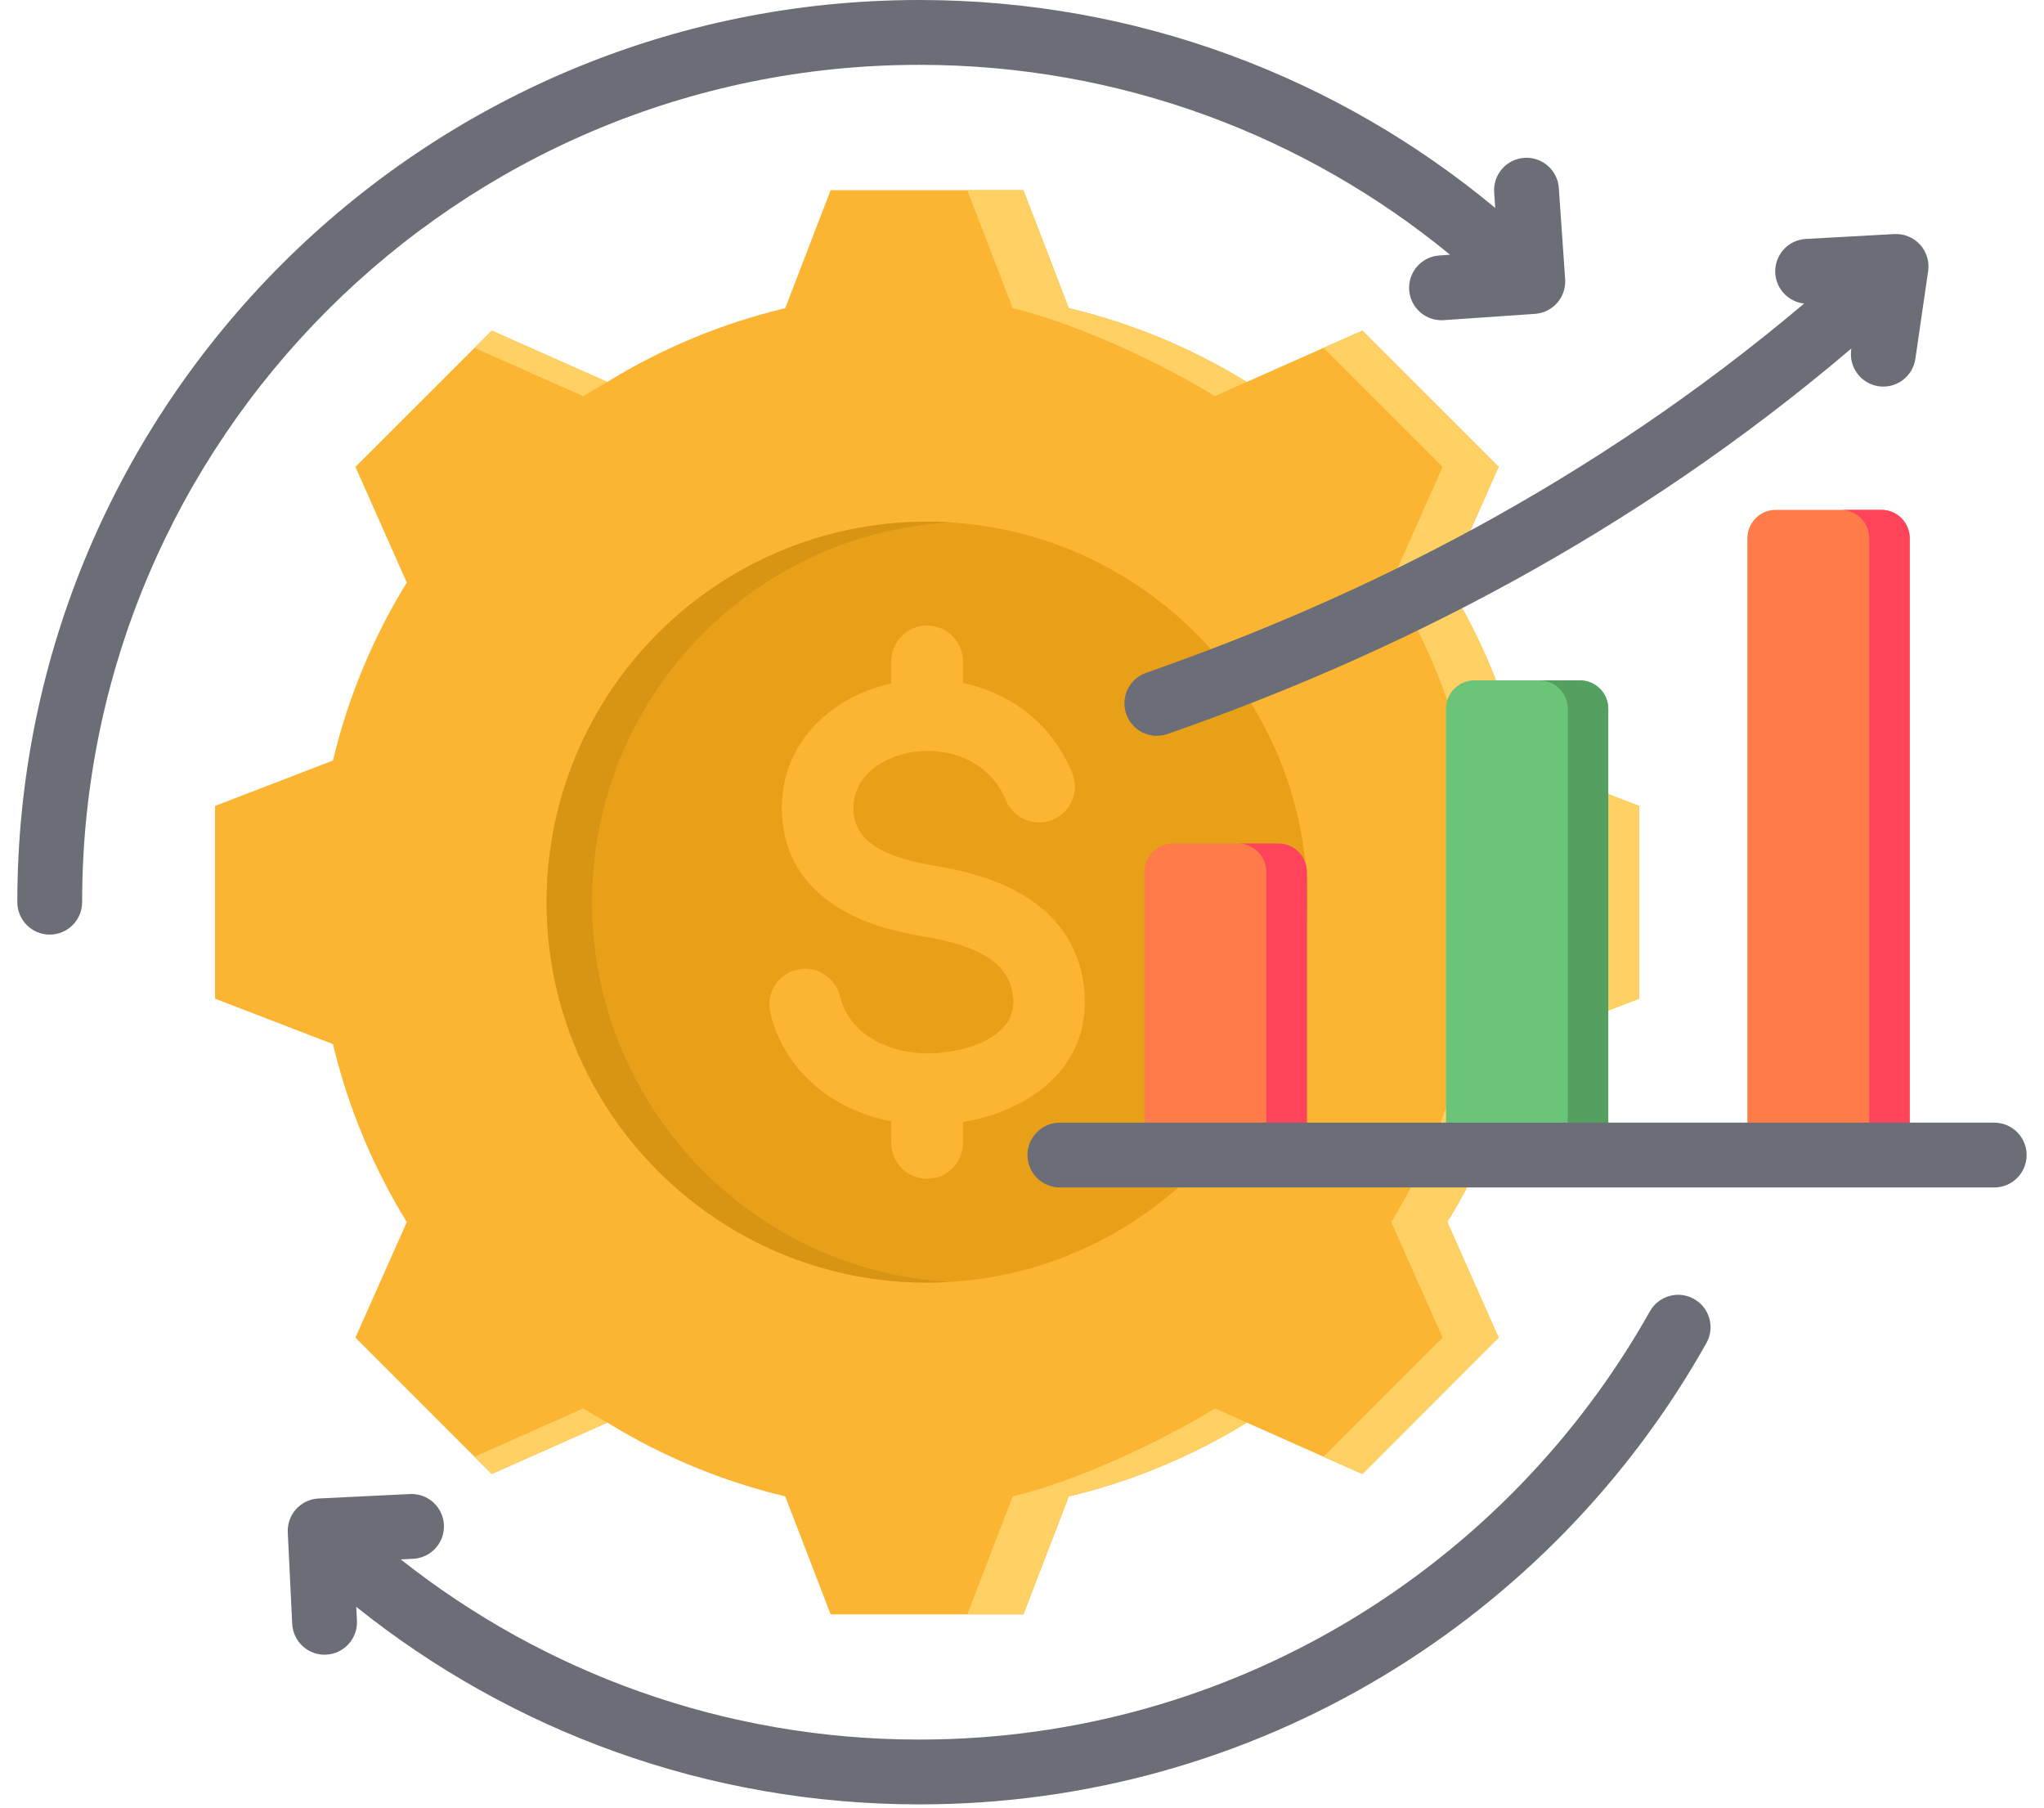 <svg width="95" height="84" viewBox="0 0 95 84" fill="none" xmlns="http://www.w3.org/2000/svg">
<path fill-rule="evenodd" clip-rule="evenodd" d="M49.674 14.321C52.596 15.016 55.388 16.174 57.945 17.749L63.319 15.365L69.65 21.696L67.266 27.071C68.842 29.627 69.999 32.419 70.694 35.341L76.177 37.451V46.409L70.694 48.52C69.998 51.44 68.841 54.231 67.266 56.786L69.65 62.16L63.319 68.496L57.945 66.108C55.388 67.684 52.596 68.843 49.674 69.539L47.564 75.019H38.606L36.495 69.536C33.575 68.84 30.785 67.683 28.229 66.108L22.855 68.496L16.519 62.16L18.907 56.79C17.332 54.23 16.171 51.44 15.476 48.52L9.996 46.409V37.451L15.476 35.341C16.172 32.419 17.331 29.627 18.907 27.071L16.519 21.696L22.855 15.365L28.225 17.749C30.782 16.175 33.574 15.018 36.495 14.321L38.606 8.838H47.564L49.674 14.321Z" fill="#FBB532"/>
<path fill-rule="evenodd" clip-rule="evenodd" d="M61.514 16.166L63.32 15.365L69.651 21.696L67.267 27.071C68.843 29.627 70 32.419 70.695 35.341L76.178 37.451V46.409L70.695 48.52C69.999 51.44 68.842 54.231 67.267 56.786L69.651 62.16L63.32 68.496L61.514 67.695L67.049 62.16L64.66 56.786C66.235 54.231 67.392 51.44 68.088 48.52L73.572 46.409V37.451L68.088 35.341C67.393 32.419 66.236 29.627 64.66 27.071L67.049 21.696L61.514 16.166ZM22.055 16.166L22.856 15.365L28.226 17.749C27.846 17.959 27.473 18.18 27.104 18.41L22.055 16.166ZM49.675 14.321C52.597 15.016 55.389 16.174 57.946 17.749L56.464 18.41C53.908 16.834 49.992 15.017 47.069 14.321L44.958 8.838H47.565L49.675 14.321ZM28.23 66.108L22.856 68.496L22.055 67.695L27.104 65.451C27.474 65.679 27.849 65.898 28.23 66.108ZM57.946 66.108C55.389 67.684 52.597 68.843 49.675 69.539L47.565 75.019H44.958L47.069 69.539C49.992 68.844 53.908 67.026 56.468 65.451L57.946 66.108Z" fill="#FFD064"/>
<path fill-rule="evenodd" clip-rule="evenodd" d="M43.089 59.603C52.827 59.603 60.768 51.661 60.768 41.923C60.768 32.185 52.827 24.243 43.089 24.243C33.35 24.243 25.406 32.185 25.406 41.923C25.406 51.661 33.35 59.603 43.089 59.603Z" fill="#E9A019"/>
<path fill-rule="evenodd" clip-rule="evenodd" d="M27.517 41.923C27.517 32.513 34.868 24.82 44.142 24.273C43.794 24.254 43.441 24.243 43.089 24.243C33.323 24.243 25.406 32.157 25.406 41.923C25.406 51.688 33.323 59.603 43.089 59.603C43.441 59.603 43.794 59.592 44.142 59.572C34.868 59.026 27.517 51.333 27.517 41.923Z" fill="#D89415"/>
<path d="M49.831 35.907C50.187 36.758 49.787 37.734 48.94 38.089C48.092 38.445 47.116 38.045 46.757 37.198C46.254 35.994 45.294 35.3 44.244 35.035C43.581 34.868 42.89 34.852 42.22 34.985C41.589 35.114 41.009 35.371 40.552 35.74C39.986 36.2 39.628 36.864 39.666 37.687C39.702 38.437 40.096 38.953 40.643 39.309C41.381 39.793 42.401 40.061 43.372 40.219C44.767 40.449 46.287 40.829 47.559 41.598C49.027 42.484 50.135 43.819 50.384 45.867C50.403 46.025 50.413 46.214 50.419 46.43C50.465 48.306 49.61 49.703 48.324 50.68C47.307 51.451 46.025 51.927 44.756 52.14V53.111C44.756 53.33 44.713 53.546 44.629 53.748C44.545 53.95 44.423 54.134 44.268 54.289C44.113 54.443 43.93 54.566 43.728 54.65C43.526 54.733 43.309 54.776 43.09 54.776C42.169 54.776 41.422 54.032 41.422 53.111V52.11C40.391 51.908 39.407 51.525 38.553 50.956C37.238 50.078 36.229 48.787 35.802 47.075C35.584 46.184 36.128 45.284 37.019 45.066C37.911 44.847 38.813 45.391 39.032 46.282C39.24 47.114 39.737 47.748 40.388 48.183C41.195 48.719 42.231 48.976 43.282 48.951C43.494 48.944 43.706 48.926 43.916 48.899C44.808 48.793 45.694 48.511 46.32 48.035C46.798 47.674 47.116 47.168 47.099 46.507C47.099 46.46 47.091 46.378 47.077 46.258C46.973 45.41 46.489 44.841 45.841 44.45C45.002 43.941 43.886 43.671 42.839 43.501C41.49 43.28 40.03 42.875 38.832 42.096C37.443 41.188 36.445 39.845 36.346 37.843C36.251 35.855 37.107 34.261 38.458 33.161C39.294 32.48 40.325 32.005 41.422 31.761V30.736C41.422 29.814 42.169 29.07 43.09 29.07C44.009 29.07 44.756 29.814 44.756 30.736V31.737C44.854 31.758 44.952 31.78 45.051 31.805C47.053 32.314 48.874 33.629 49.831 35.907Z" fill="#FBB532"/>
<path fill-rule="evenodd" clip-rule="evenodd" d="M88.757 25.011C88.757 24.662 88.618 24.327 88.371 24.079C88.124 23.832 87.789 23.693 87.439 23.693H82.533C82.183 23.693 81.848 23.832 81.601 24.079C81.354 24.327 81.215 24.662 81.215 25.011V52.358C81.215 52.708 81.354 53.043 81.601 53.29C81.848 53.537 82.183 53.676 82.533 53.676H87.439C87.789 53.676 88.124 53.537 88.371 53.29C88.618 53.043 88.757 52.708 88.757 52.358V25.011Z" fill="#FF7B4A"/>
<path fill-rule="evenodd" clip-rule="evenodd" d="M85.559 53.676C85.908 53.676 86.243 53.537 86.49 53.29C86.738 53.043 86.877 52.708 86.877 52.358V25.011C86.877 24.662 86.738 24.327 86.49 24.079C86.243 23.832 85.908 23.693 85.559 23.693H87.441C87.791 23.693 88.126 23.832 88.373 24.079C88.621 24.327 88.759 24.662 88.759 25.011V52.358C88.759 52.708 88.621 53.043 88.373 53.29C88.126 53.537 87.791 53.676 87.441 53.676H85.559Z" fill="#FF435B"/>
<path fill-rule="evenodd" clip-rule="evenodd" d="M74.749 32.935C74.749 32.586 74.61 32.25 74.363 32.003C74.116 31.756 73.781 31.617 73.431 31.617H68.525C68.175 31.617 67.84 31.756 67.593 32.003C67.346 32.25 67.207 32.586 67.207 32.935V52.358C67.207 52.708 67.346 53.043 67.593 53.29C67.84 53.538 68.175 53.676 68.525 53.676H73.431C73.781 53.676 74.116 53.538 74.363 53.29C74.61 53.043 74.749 52.708 74.749 52.358V32.935Z" fill="#6AC579"/>
<path fill-rule="evenodd" clip-rule="evenodd" d="M71.547 53.676C71.896 53.676 72.232 53.538 72.479 53.29C72.726 53.043 72.865 52.708 72.865 52.358V32.935C72.865 32.586 72.726 32.25 72.479 32.003C72.232 31.756 71.896 31.617 71.547 31.617H73.43C73.779 31.617 74.115 31.756 74.362 32.003C74.609 32.25 74.748 32.586 74.748 32.935V52.358C74.748 52.708 74.609 53.043 74.362 53.29C74.115 53.538 73.779 53.676 73.43 53.676H71.547Z" fill="#55A060"/>
<path fill-rule="evenodd" clip-rule="evenodd" d="M53.188 40.516C53.188 40.167 53.326 39.831 53.574 39.584C53.821 39.337 54.156 39.198 54.505 39.198H59.421C59.771 39.198 60.106 39.337 60.353 39.584C60.6 39.831 60.739 40.167 60.739 40.516V52.358C60.739 52.708 60.6 53.043 60.353 53.29C60.106 53.537 59.771 53.676 59.421 53.676H54.505C54.156 53.676 53.821 53.537 53.574 53.29C53.326 53.043 53.188 52.708 53.188 52.358V40.516Z" fill="#FF7B4A"/>
<path fill-rule="evenodd" clip-rule="evenodd" d="M57.539 39.198H59.422C59.771 39.198 60.107 39.337 60.354 39.584C60.601 39.831 60.74 40.167 60.74 40.516V52.358C60.74 52.708 60.601 53.043 60.354 53.29C60.107 53.537 59.771 53.676 59.422 53.676H57.539C57.889 53.676 58.224 53.537 58.471 53.29C58.718 53.043 58.857 52.708 58.857 52.358V40.516C58.857 40.167 58.718 39.831 58.471 39.584C58.224 39.337 57.889 39.198 57.539 39.198Z" fill="#FF435B"/>
<path fill-rule="evenodd" clip-rule="evenodd" d="M86.047 16.195C75.831 24.882 64.757 30.455 54.261 34.109C53.884 34.24 53.47 34.216 53.111 34.042C52.751 33.868 52.475 33.559 52.344 33.182C52.212 32.804 52.236 32.391 52.41 32.031C52.584 31.671 52.894 31.396 53.271 31.264C63.365 27.75 74.014 22.411 83.853 14.105C83.132 14.029 82.551 13.438 82.51 12.691C82.488 12.292 82.626 11.901 82.892 11.603C83.158 11.306 83.532 11.126 83.931 11.104L88.041 10.877C88.264 10.865 88.487 10.902 88.693 10.987C88.9 11.071 89.085 11.2 89.236 11.365C89.386 11.53 89.498 11.726 89.564 11.939C89.629 12.152 89.647 12.377 89.615 12.598L89.022 16.675C88.964 17.07 88.752 17.427 88.432 17.665C88.112 17.904 87.71 18.006 87.314 17.949C86.492 17.829 85.921 17.064 86.041 16.241L86.047 16.195ZM49.26 55.182C48.428 55.182 47.754 54.507 47.754 53.676C47.754 52.845 48.428 52.17 49.26 52.17H92.686C93.518 52.17 94.193 52.845 94.193 53.676C94.193 54.507 93.518 55.182 92.686 55.182H49.26ZM67.396 11.838C60.68 6.324 52.089 3.013 42.73 3.013C21.253 3.013 3.817 20.449 3.817 41.925C3.817 42.756 3.142 43.431 2.311 43.431C1.48 43.431 0.805 42.756 0.805 41.925C0.805 18.786 19.591 0 42.73 0C52.901 0 62.232 3.63 69.495 9.664L69.445 8.942C69.418 8.543 69.55 8.15 69.812 7.849C70.074 7.548 70.445 7.363 70.844 7.335C71.243 7.308 71.635 7.44 71.937 7.702C72.238 7.965 72.423 8.336 72.45 8.734L72.744 12.978C72.771 13.377 72.639 13.77 72.377 14.071C72.115 14.372 71.743 14.557 71.345 14.585L67.101 14.877C66.703 14.905 66.309 14.773 66.008 14.511C65.707 14.248 65.522 13.877 65.495 13.479C65.437 12.649 66.064 11.929 66.894 11.872L67.396 11.838ZM16.559 74.671L16.59 75.315C16.609 75.714 16.469 76.104 16.201 76.4C15.932 76.696 15.557 76.873 15.159 76.892C14.76 76.912 14.369 76.772 14.073 76.503C13.778 76.235 13.601 75.86 13.581 75.461L13.375 71.212C13.355 70.813 13.495 70.423 13.764 70.127C14.032 69.831 14.407 69.654 14.806 69.635L19.055 69.428C19.454 69.409 19.844 69.549 20.14 69.817C20.436 70.086 20.613 70.461 20.632 70.86C20.651 71.259 20.512 71.649 20.243 71.945C19.975 72.24 19.6 72.418 19.201 72.437L18.625 72.465C25.255 77.707 33.63 80.838 42.73 80.838C57.303 80.838 70.015 72.809 76.682 60.938C77.09 60.213 78.008 59.955 78.733 60.362C79.458 60.769 79.716 61.688 79.309 62.413C72.126 75.202 58.43 83.85 42.73 83.85C32.833 83.85 23.733 80.414 16.559 74.671Z" fill="#6B6D77"/>
</svg>
